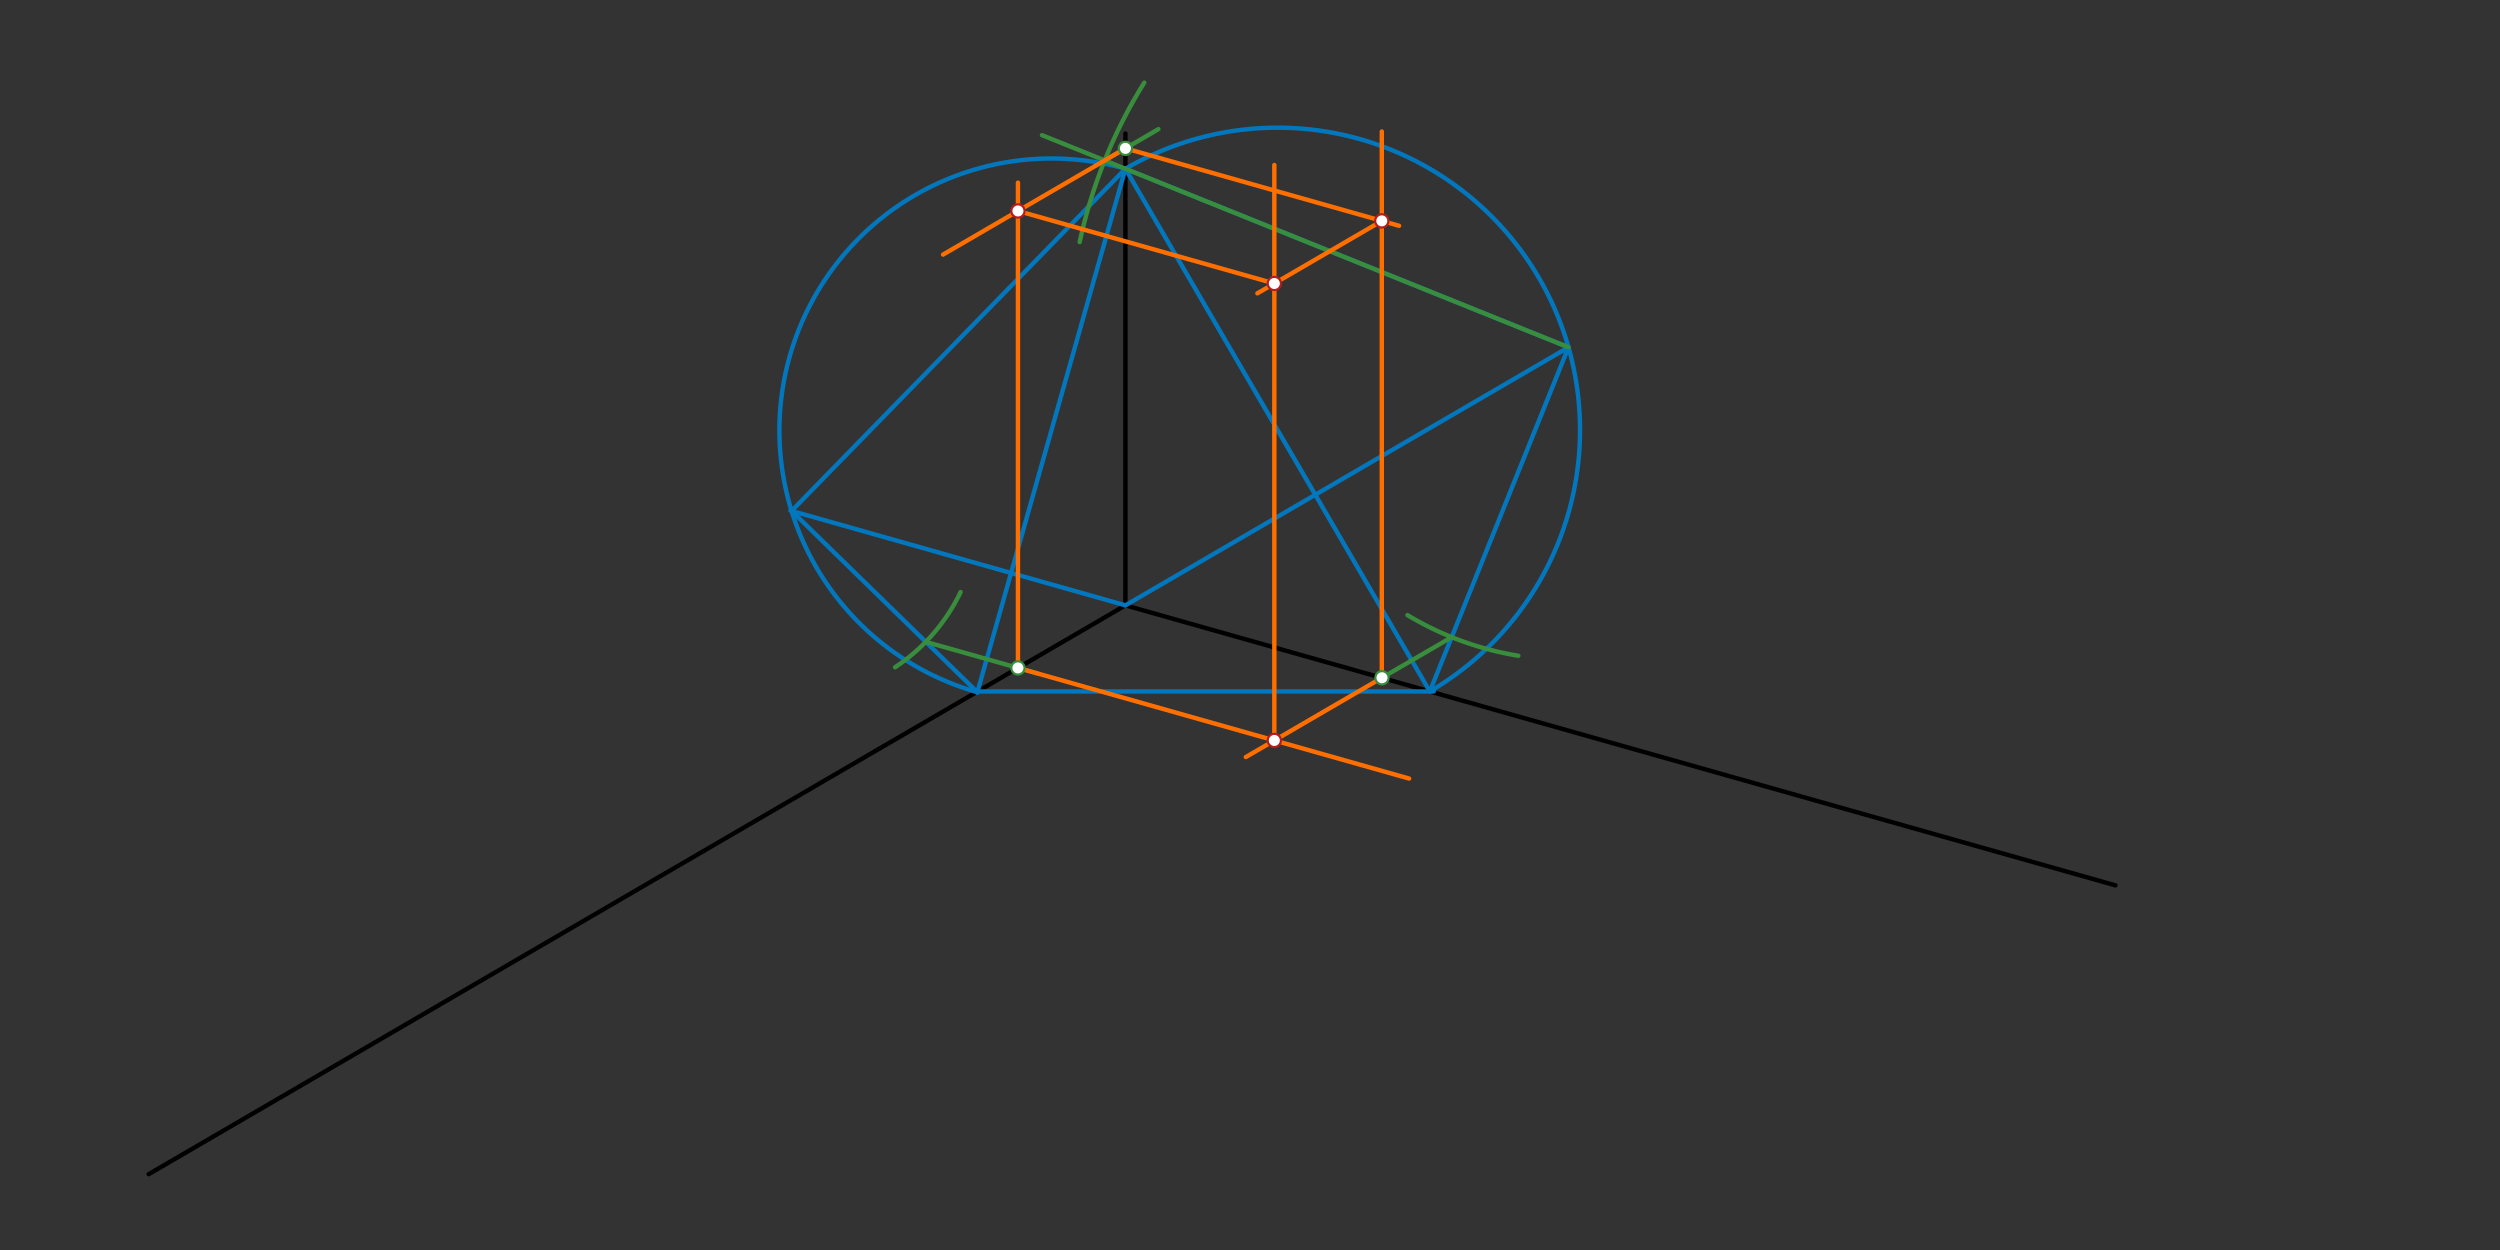 <svg xmlns="http://www.w3.org/2000/svg" class="svg--1it" height="100%" preserveAspectRatio="xMidYMid meet" viewBox="0 0 1133.858 566.929" width="100%"><rect x="0" y="0" width="1133.858" height="566.929" fill="#333333" stroke="none"/><defs><marker id="marker-arrow" markerHeight="16" markerUnits="userSpaceOnUse" markerWidth="24" orient="auto-start-reverse" refX="24" refY="4" viewBox="0 0 24 8"><path d="M 0 0 L 24 4 L 0 8 z" stroke="inherit"></path></marker></defs><g class="aux-layer--1FB"></g><g class="main-layer--3Vd"><g class="element--2qn"><line stroke="#000000" stroke-dasharray="none" stroke-linecap="round" stroke-width="2" x1="510.422" x2="510.422" y1="60.547" y2="274.547"></line></g><g class="element--2qn"><line stroke="#000000" stroke-dasharray="none" stroke-linecap="round" stroke-width="2" x1="959.422" x2="510.422" y1="401.547" y2="274.547"></line></g><g class="element--2qn"><line stroke="#000000" stroke-dasharray="none" stroke-linecap="round" stroke-width="2" x1="67.422" x2="510.422" y1="532.547" y2="274.547"></line></g><g class="element--2qn"><line stroke="#0277BD" stroke-dasharray="none" stroke-linecap="round" stroke-width="2" x1="510.49" x2="443.207" y1="76.304" y2="314.181"></line></g><g class="element--2qn"><line stroke="#0277BD" stroke-dasharray="none" stroke-linecap="round" stroke-width="2" x1="443.372" x2="650.278" y1="313.596" y2="313.596"></line></g><g class="element--2qn"><line stroke="#0277BD" stroke-dasharray="none" stroke-linecap="round" stroke-width="2" x1="510.422" x2="648.478" y1="76.547" y2="313.596"></line></g><g class="element--2qn"><path d="M 510.422 76.547 A 137.16 137.16 0 1 1 648.478 313.596" fill="none" stroke="#0277BD" stroke-dasharray="none" stroke-linecap="round" stroke-width="2"></path></g><g class="element--2qn"><line stroke="#0277BD" stroke-dasharray="none" stroke-linecap="round" stroke-width="2" x1="510.422" x2="711.485" y1="274.547" y2="157.449"></line></g><g class="element--2qn"><line stroke="#0277BD" stroke-dasharray="none" stroke-linecap="round" stroke-width="2" x1="711.369" x2="510.422" y1="157.517" y2="76.547"></line></g><g class="element--2qn"><line stroke="#0277BD" stroke-dasharray="none" stroke-linecap="round" stroke-width="2" x1="711.369" x2="648.478" y1="157.517" y2="313.596"></line></g><g class="element--2qn"><path d="M 510.422 76.547 A 123.352 123.352 0 0 0 443.276 313.938" fill="none" stroke="#0277BD" stroke-dasharray="none" stroke-linecap="round" stroke-width="2"></path></g><g class="element--2qn"><line stroke="#0277BD" stroke-dasharray="none" stroke-linecap="round" stroke-width="2" x1="510.422" x2="358.495" y1="274.547" y2="231.574"></line></g><g class="element--2qn"><line stroke="#0277BD" stroke-dasharray="none" stroke-linecap="round" stroke-width="2" x1="359.014" x2="443.276" y1="231.721" y2="313.938"></line></g><g class="element--2qn"><line stroke="#0277BD" stroke-dasharray="none" stroke-linecap="round" stroke-width="2" x1="359.014" x2="510.422" y1="231.721" y2="76.547"></line></g><g class="element--2qn"><path d="M 688.631 297.413 A 141.732 141.732 0 0 1 638.351 278.993" fill="none" stroke="#388E3C" stroke-dasharray="none" stroke-linecap="round" stroke-width="2"></path></g><g class="element--2qn"><line stroke="#388E3C" stroke-dasharray="none" stroke-linecap="round" stroke-width="2" x1="658.397" x2="626.788" y1="288.978" y2="307.387"></line></g><g class="element--2qn"><path d="M 435.684 268.508 A 85.039 85.039 0 0 1 405.966 302.623" fill="none" stroke="#388E3C" stroke-dasharray="none" stroke-linecap="round" stroke-width="2"></path></g><g class="element--2qn"><line stroke="#388E3C" stroke-dasharray="none" stroke-linecap="round" stroke-width="2" x1="419.879" x2="470.47" y1="291.11" y2="305.419"></line></g><g class="element--2qn"><path d="M 489.68 109.772 A 226.772 226.772 0 0 1 518.96 37.499" fill="none" stroke="#388E3C" stroke-dasharray="none" stroke-linecap="round" stroke-width="2"></path></g><g class="element--2qn"><line stroke="#388E3C" stroke-dasharray="none" stroke-linecap="round" stroke-width="2" x1="711.369" x2="472.594" y1="157.517" y2="61.304"></line></g><g class="element--2qn"><line stroke="#388E3C" stroke-dasharray="none" stroke-linecap="round" stroke-width="2" x1="501.031" x2="525.38" y1="72.763" y2="58.581"></line></g><g class="element--2qn"><line stroke="#FF6F00" stroke-dasharray="none" stroke-linecap="round" stroke-width="2" x1="461.681" x2="639.097" y1="302.933" y2="353.116"></line></g><g class="element--2qn"><line stroke="#FF6F00" stroke-dasharray="none" stroke-linecap="round" stroke-width="2" x1="626.788" x2="565.037" y1="307.387" y2="343.35"></line></g><g class="element--2qn"><line stroke="#FF6F00" stroke-dasharray="none" stroke-linecap="round" stroke-width="2" x1="577.962" x2="577.962" y1="335.823" y2="74.837"></line></g><g class="element--2qn"><line stroke="#FF6F00" stroke-dasharray="none" stroke-linecap="round" stroke-width="2" x1="626.703" x2="626.703" y1="307.437" y2="59.637"></line></g><g class="element--2qn"><line stroke="#FF6F00" stroke-dasharray="none" stroke-linecap="round" stroke-width="2" x1="510.422" x2="634.54" y1="67.293" y2="102.4"></line></g><g class="element--2qn"><line stroke="#FF6F00" stroke-dasharray="none" stroke-linecap="round" stroke-width="2" x1="626.703" x2="570.285" y1="100.183" y2="133.04"></line></g><g class="element--2qn"><line stroke="#FF6F00" stroke-dasharray="none" stroke-linecap="round" stroke-width="2" x1="510.422" x2="427.707" y1="67.293" y2="115.466"></line></g><g class="element--2qn"><line stroke="#FF6F00" stroke-dasharray="none" stroke-linecap="round" stroke-width="2" x1="461.681" x2="461.681" y1="302.933" y2="82.838"></line></g><g class="element--2qn"><line stroke="#FF6F00" stroke-dasharray="none" stroke-linecap="round" stroke-width="2" x1="461.681" x2="577.962" y1="95.68" y2="128.57"></line></g><g class="element--2qn"><circle cx="626.788" cy="307.387" r="3" stroke="#388E3C" stroke-width="1" fill="#ffffff"></circle>}</g><g class="element--2qn"><circle cx="461.681" cy="302.933" r="3" stroke="#388E3C" stroke-width="1" fill="#ffffff"></circle>}</g><g class="element--2qn"><circle cx="510.422" cy="67.293" r="3" stroke="#388E3C" stroke-width="1" fill="#ffffff"></circle>}</g><g class="element--2qn"><circle cx="577.962" cy="128.57" r="3" stroke="#B71C1C" stroke-width="1" fill="#ffffff"></circle>}</g><g class="element--2qn"><circle cx="626.703" cy="100.183" r="3" stroke="#B71C1C" stroke-width="1" fill="#ffffff"></circle>}</g><g class="element--2qn"><circle cx="577.962" cy="335.823" r="3" stroke="#B71C1C" stroke-width="1" fill="#ffffff"></circle>}</g><g class="element--2qn"><circle cx="461.681" cy="95.68" r="3" stroke="#B71C1C" stroke-width="1" fill="#ffffff"></circle>}</g></g><g class="snaps-layer--2PT"></g><g class="temp-layer--rAP"></g></svg>